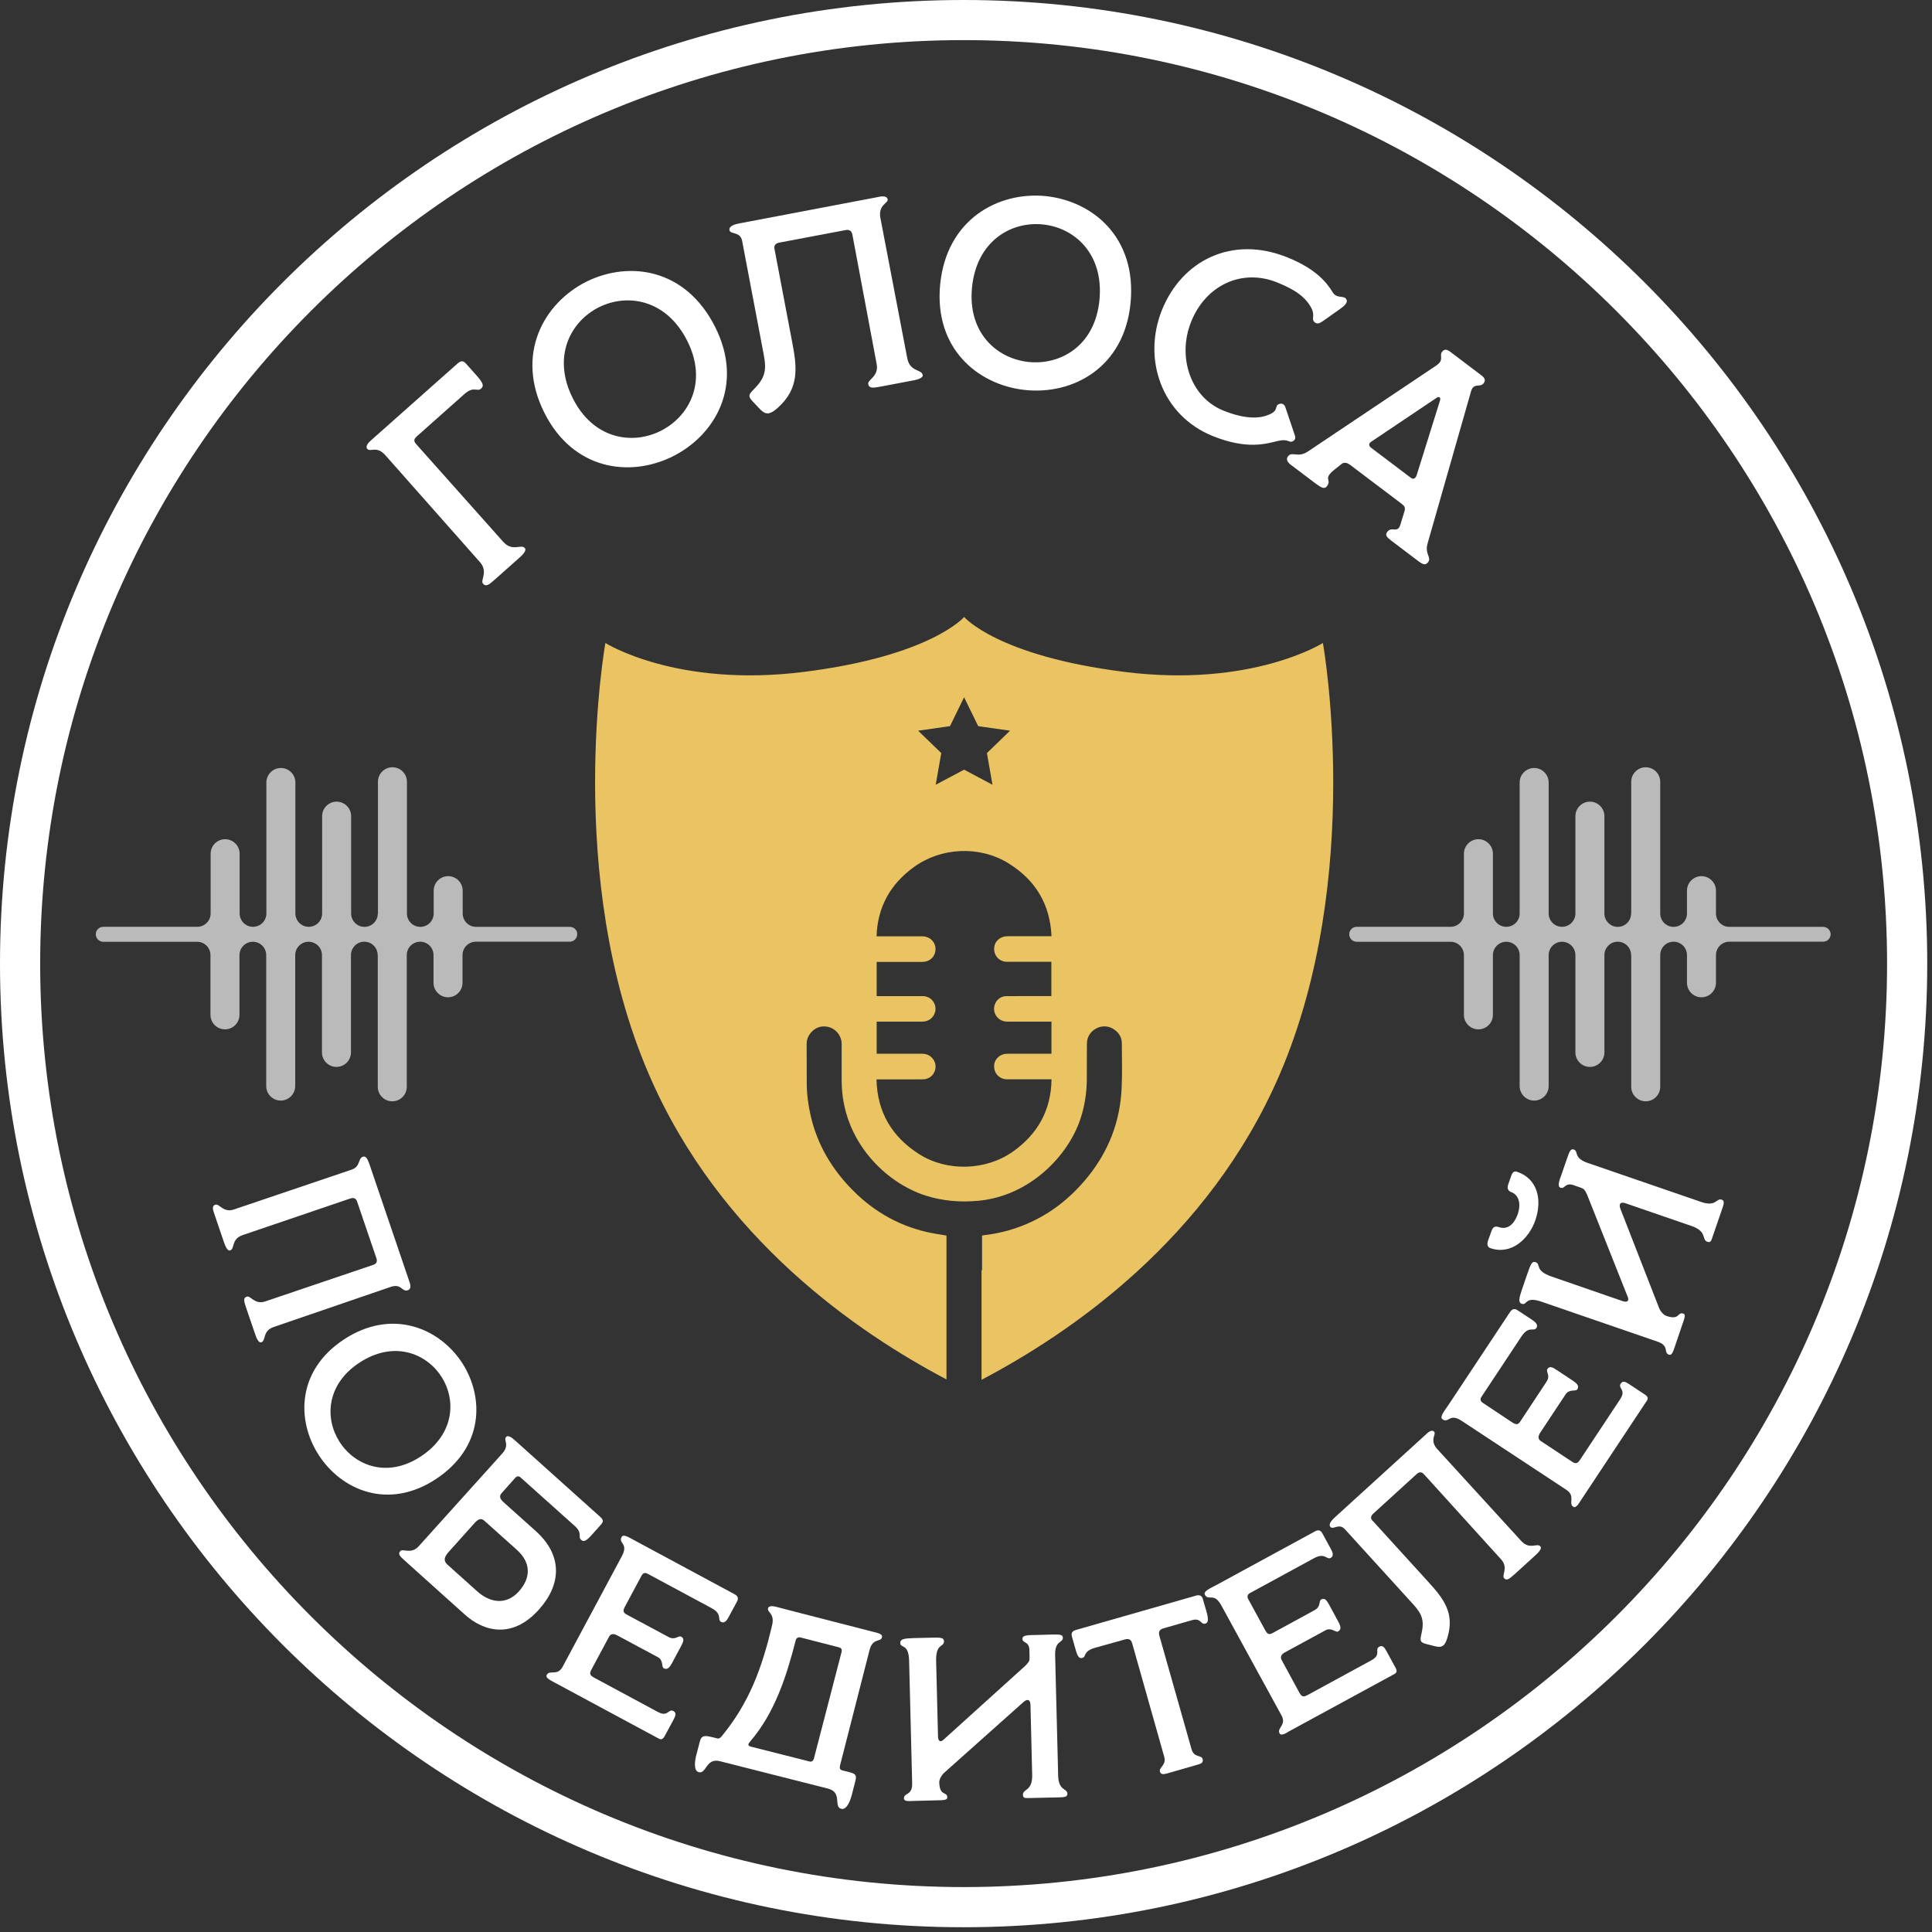 <?xml version="1.0" encoding="UTF-8"?> <svg xmlns="http://www.w3.org/2000/svg" width="341" height="341" viewBox="0 0 341 341" fill="none"><rect x="0" y="0" width="341" height="341" fill="#333333" stroke="none"/><path d="M38.028 212.625C38.698 212.395 39.408 214.105 41.278 213.475L62.058 206.445C63.678 205.895 63.148 204.455 64.058 204.165C64.598 203.985 64.888 204.575 65.228 205.545L72.298 226.325C72.448 226.785 72.618 227.505 71.988 227.725C70.908 228.095 70.918 226.485 68.968 227.135L48.338 234.205C46.268 234.905 46.998 236.625 46.128 236.915C45.588 237.095 45.198 235.975 44.988 235.345L43.428 230.785C43.048 229.635 42.898 229.065 43.568 228.855C44.218 228.625 44.938 230.325 46.808 229.705L65.918 223.235C66.418 223.065 66.638 222.685 66.448 222.115L63.028 212.075C62.808 211.445 62.388 211.345 61.768 211.555L42.828 217.995C40.778 218.695 41.478 220.405 40.628 220.695C40.088 220.875 39.708 219.755 39.488 219.135L37.938 214.575C37.518 213.405 37.368 212.845 38.028 212.625Z" fill="white"></path><path d="M81.575 240.559C85.525 246.699 85.375 255.479 76.955 261.049C68.545 266.599 60.235 263.039 56.205 256.739C52.295 250.599 52.445 241.879 60.665 236.439C69.105 230.869 77.505 234.329 81.575 240.559ZM59.925 254.479C62.635 258.699 68.375 260.969 74.295 257.049C80.265 253.099 80.545 247.039 77.885 242.949C75.175 238.779 69.415 236.559 63.385 240.549C57.595 244.389 57.295 250.359 59.925 254.479Z" fill="white"></path><path d="M70.649 273.78C71.119 273.25 72.579 274.4 73.889 272.93L88.599 256.6C90.049 255.03 88.829 254.2 89.309 253.64C89.719 253.19 90.489 253.88 90.839 254.18L105.929 267.72C106.599 268.33 106.469 268.65 106.029 269.14L104.439 270.92C103.399 272.08 102.989 272.17 102.569 271.78C101.949 271.23 102.879 270.62 101.449 269.34L91.879 260.77C91.559 260.47 91.209 260.54 90.959 260.82L88.609 263.46C88.049 264.06 88.199 264.53 88.899 265.16L94.549 270.22C99.349 274.52 99.109 279.66 95.109 284.1C90.439 289.31 85.409 288 82.049 284.98L71.519 275.52C70.589 274.7 70.179 274.29 70.649 273.78ZM84.259 280.9C86.419 282.83 89.289 283.42 91.579 280.89C93.769 278.43 93.709 275.78 91.209 273.53L85.499 268.42C84.929 267.89 84.419 268.1 83.779 268.8L79.109 274.01C78.239 275 78.389 275.63 78.959 276.14L84.259 280.9Z" fill="white"></path><path d="M96.496 295.632C97.016 294.642 98.395 295.912 99.316 294.162L109.745 274.692C111.005 272.342 109.075 272.462 109.725 271.272C110.055 270.662 111.205 271.472 112.295 272.042L129.615 281.362C130.055 281.592 130.465 281.962 130.095 282.652L128.635 285.362C128.395 285.802 127.955 286.632 127.265 286.262C126.545 285.872 127.575 284.892 125.585 283.832L114.295 277.762C113.855 277.532 113.505 277.612 113.225 278.122L110.335 283.512C109.895 284.302 109.965 284.612 110.615 284.972L117.995 288.932C119.185 289.572 119.715 288.612 120.225 288.872C120.875 289.212 120.595 289.822 120.175 290.612L118.605 293.542C118.055 294.552 117.645 294.712 117.135 294.442C116.715 294.212 117.145 293.042 116.095 292.482L108.935 288.642C108.255 288.272 107.735 288.362 107.455 288.962L104.365 294.722C103.915 295.532 104.295 295.802 104.985 296.172L116.115 302.162C117.925 303.142 117.965 301.522 118.855 302.002C119.495 302.342 119.185 302.922 118.835 303.612L117.305 306.432C117.025 306.952 116.715 307.102 116.285 306.872L97.665 296.852C97.326 296.642 96.195 296.172 96.496 295.632Z" fill="white"></path><path d="M122.891 309.794L123.491 307.484C123.701 306.644 123.981 306.164 125.461 306.554L126.221 306.734C126.691 306.864 126.921 307.014 127.411 306.414C132.191 300.574 134.431 294.644 136.281 286.834C136.771 284.744 135.361 284.584 135.561 283.874C135.711 283.274 136.711 283.534 137.141 283.644L141.531 284.784L142.131 284.934L154.331 288.074C155.201 288.294 155.811 288.454 155.661 289.014C155.451 289.844 154.021 289.094 153.481 291.214L148.271 311.594C148.101 312.284 148.411 312.404 148.731 312.494L150.101 312.834C151.211 313.134 151.171 313.584 150.951 314.414L150.341 316.814C150.031 318.004 149.391 319.504 148.471 319.254C147.081 318.894 148.721 316.344 146.161 315.694L127.071 310.854C124.591 310.224 124.691 313.134 123.341 312.794C122.371 312.554 122.641 310.754 122.891 309.794ZM142.891 310.904C143.211 310.984 143.531 310.894 143.681 310.294L148.531 291.604C148.661 291.084 148.461 290.854 148.031 290.744L141.251 289.004C140.931 288.934 140.561 289.054 140.441 289.524C138.851 295.754 136.771 302.314 132.411 307.364C131.991 307.844 131.921 308.124 132.561 308.294L142.891 310.904Z" fill="white"></path><path d="M159.549 317.407C159.529 316.387 161.049 316.957 160.999 314.787L160.459 293.097C160.369 289.977 158.919 290.997 158.899 289.977C158.879 289.267 159.699 289.177 161.219 289.127L164.179 289.057C165.949 289.007 166.599 288.997 166.619 289.697C166.639 290.767 165.139 289.977 165.229 293.217L165.559 306.477C165.569 307.417 166.059 307.537 166.579 307.017L180.929 294.047C181.449 293.497 181.739 293.287 181.719 292.557L181.689 291.237C181.659 289.647 180.469 290.077 180.459 289.247C180.429 288.517 181.839 288.607 182.809 288.577L185.739 288.497C187.049 288.477 187.589 288.487 187.599 289.067C187.619 289.977 186.209 289.517 186.229 292.017L186.759 313.087C186.749 316.257 188.369 315.517 188.399 316.617C188.409 317.207 187.709 317.217 186.899 317.237L182.089 317.347C181.029 317.367 180.559 317.457 180.549 316.807C180.529 315.657 182.269 316.237 182.179 313.197L181.879 300.917C181.859 299.977 181.359 299.777 180.639 300.417L166.569 312.967C166.049 313.517 165.779 314.137 165.779 314.587C165.859 317.147 167.179 316.117 167.199 317.257C167.209 317.717 166.479 317.737 165.489 317.757L161.179 317.867C160.089 317.937 159.549 317.897 159.549 317.407Z" fill="white"></path><path d="M204.728 312.681C204.518 311.971 205.898 311.531 205.498 310.111L199.868 290.181C199.668 289.471 199.398 289.111 198.448 289.391L193.358 290.811C191.068 291.451 191.798 292.411 191.048 292.621C190.548 292.761 190.248 292.511 189.908 291.361L189.198 288.871C189.018 288.191 189.258 287.871 189.968 287.671L211.118 281.621C211.658 281.471 212.118 281.591 212.288 282.181L212.928 284.381C213.368 285.891 213.248 286.431 212.728 286.571C211.948 286.801 211.958 285.511 210.418 285.951L205.358 287.401C204.648 287.611 204.418 288.011 204.648 288.771L210.318 308.771C210.758 310.271 212.038 309.721 212.258 310.451C212.418 311.041 212.098 311.261 211.498 311.431L205.898 313.041C205.298 313.201 204.868 313.191 204.728 312.681Z" fill="white"></path><path d="M225.848 305.939C225.318 304.959 227.138 304.489 226.178 302.759L215.548 283.329C214.258 280.979 213.308 282.659 212.658 281.469C212.338 280.849 213.648 280.329 214.728 279.739L232.058 270.309C232.478 270.069 233.008 269.919 233.388 270.619L234.868 273.339C235.098 273.759 235.558 274.589 234.868 274.969C234.148 275.369 233.888 273.949 231.898 275.039L220.618 281.179C220.198 281.419 220.058 281.769 220.328 282.269L223.268 287.659C223.688 288.459 223.988 288.579 224.648 288.219L232.018 284.199C233.218 283.549 232.698 282.579 233.198 282.309C233.848 281.949 234.198 282.519 234.628 283.299L236.218 286.239C236.768 287.249 236.668 287.669 236.158 287.959C235.738 288.189 234.998 287.179 233.948 287.749L226.778 291.649C226.108 292.019 225.908 292.509 226.248 293.059L229.368 298.809C229.828 299.649 230.248 299.479 230.938 299.099L242.078 293.029C243.878 292.039 242.538 291.139 243.448 290.639C244.088 290.299 244.398 290.859 244.788 291.559L246.318 294.369C246.608 294.889 246.558 295.239 246.108 295.469L227.488 305.599C227.168 305.799 226.148 306.499 225.848 305.939Z" fill="white"></path><path d="M253.357 290.583L251.747 290.173C250.437 289.853 250.677 289.413 250.957 288.023C251.527 285.353 250.457 284.273 248.757 282.423L237.387 269.923C236.327 268.763 235.347 270.063 234.827 269.513C234.447 269.093 234.887 268.473 235.637 267.783L251.517 253.323C251.737 253.123 252.617 252.153 253.127 252.693C253.567 253.183 252.227 254.163 253.697 255.783L268.507 271.993C269.987 273.603 271.277 272.273 271.867 272.933C272.257 273.353 271.387 274.163 270.887 274.613L267.297 277.883C266.377 278.693 265.927 279.063 265.477 278.553C264.997 278.033 266.287 276.703 264.947 275.233L251.307 260.183C250.937 259.793 250.517 259.743 250.057 260.163L242.367 267.173C241.997 267.503 241.827 267.943 242.217 268.353L252.187 279.303C254.787 282.173 256.767 284.703 255.487 288.983C255.087 290.353 254.637 290.903 253.357 290.583Z" fill="white"></path><path d="M277.682 265.944C276.752 265.334 278.132 264.074 276.492 262.974L258.022 250.804C255.792 249.324 255.742 251.264 254.612 250.514C254.022 250.124 254.932 249.044 255.622 248.024L266.502 231.604C266.782 231.194 267.182 230.814 267.822 231.244L270.392 232.934C270.802 233.224 271.592 233.734 271.172 234.404C270.702 235.074 269.832 233.954 268.572 235.834L261.492 246.524C261.212 246.934 261.262 247.314 261.752 247.624L266.862 251.024C267.612 251.514 267.942 251.484 268.342 250.874L272.962 243.874C273.722 242.734 272.792 242.134 273.112 241.644C273.512 241.024 274.092 241.344 274.842 241.854L277.622 243.704C278.582 244.334 278.702 244.764 278.382 245.234C278.102 245.644 276.992 245.104 276.332 246.104L271.842 252.884C271.422 253.534 271.452 254.064 272.022 254.394L277.472 257.994C278.252 258.524 278.552 258.164 278.972 257.514L285.972 246.944C287.092 245.234 285.492 245.064 286.062 244.204C286.462 243.584 287.012 243.954 287.672 244.384L290.342 246.154C290.832 246.474 290.952 246.804 290.672 247.224L278.982 264.874C278.762 265.194 278.202 266.284 277.682 265.944Z" fill="white"></path><path d="M263.059 220.301C262.699 220.171 262.349 219.841 262.639 218.981L263.249 217.271C263.549 216.371 264.089 216.431 264.559 216.591C266.009 217.081 267.209 216.201 267.879 214.301C268.519 212.431 268.079 210.851 266.619 210.351C266.289 210.221 265.949 209.811 266.169 209.151L266.699 207.621C266.999 206.721 267.369 206.681 267.819 206.841C271.379 208.061 272.239 211.751 270.989 215.381C269.829 218.711 266.719 221.561 263.059 220.301ZM294.559 239.101C293.579 238.761 294.659 237.531 292.609 236.821L272.069 229.751C269.109 228.731 269.579 230.451 268.599 230.121C267.929 229.901 268.129 229.091 268.609 227.651L269.569 224.851C270.159 223.171 270.369 222.561 271.029 222.771C272.039 223.131 270.789 224.251 273.849 225.311L286.399 229.651C287.309 229.951 287.579 229.521 287.279 228.861L280.129 210.871C279.789 210.191 279.689 209.851 278.989 209.621L277.739 209.181C276.229 208.651 276.209 209.911 275.449 209.641C274.749 209.411 275.319 208.131 275.649 207.181L276.599 204.431C277.019 203.191 277.239 202.701 277.779 202.891C278.639 203.181 277.709 204.341 280.069 205.201L300.009 212.061C302.979 213.171 302.859 211.391 303.909 211.751C304.449 211.931 304.229 212.601 303.959 213.381L302.399 217.921C302.059 218.931 301.979 219.391 301.359 219.181C300.269 218.801 301.419 217.371 298.539 216.381L286.919 212.381C286.019 212.071 285.669 212.471 286.009 213.371L292.869 230.961C293.199 231.641 293.699 232.121 294.119 232.261C296.539 233.091 296.019 231.491 297.129 231.861C297.569 232.011 297.309 232.711 296.979 233.641L295.589 237.741C295.249 238.771 295.029 239.261 294.559 239.101Z" fill="white"></path><path d="M85.256 103.025C84.726 102.425 86.216 100.915 84.716 99.225L68.086 80.425C66.506 78.565 65.386 79.865 64.826 79.235C64.366 78.705 65.236 77.925 65.626 77.595L80.706 64.205C81.476 63.515 81.826 63.715 82.336 64.275L84.176 66.345C85.356 67.685 85.406 68.155 84.906 68.595C84.206 69.215 83.636 68.075 81.976 69.545L73.626 76.965C72.956 77.565 73.006 77.895 73.516 78.455L88.796 95.605C90.446 97.465 91.936 95.965 92.626 96.725C93.066 97.215 92.036 98.125 91.476 98.615L87.366 102.265C86.316 103.215 85.786 103.615 85.256 103.025Z" fill="white"></path><path d="M103.553 49.687C111.073 46.007 121.003 47.357 126.213 57.687C131.403 67.967 126.233 76.927 118.533 80.657C111.043 84.267 101.163 82.937 96.093 72.877C90.893 62.547 95.953 53.477 103.553 49.687ZM116.463 76.127C121.623 73.627 124.963 67.417 121.303 60.167C117.623 52.857 110.793 51.737 105.773 54.197C100.683 56.717 97.393 62.957 101.113 70.327C104.703 77.427 111.433 78.557 116.463 76.127Z" fill="white"></path><path d="M134.192 72.272L132.882 70.882C131.802 69.792 132.282 69.512 133.402 68.342C135.562 66.062 135.142 64.372 134.602 61.552L130.992 42.542C130.662 40.782 128.912 41.452 128.752 40.612C128.642 39.972 129.432 39.622 130.592 39.412L154.732 34.822C155.062 34.762 156.512 34.342 156.672 35.182C156.812 35.912 154.932 36.092 155.402 38.532L160.132 63.222C160.602 65.682 162.652 65.142 162.852 66.162C162.982 66.802 161.632 67.072 160.892 67.202L155.442 68.232C154.052 68.492 153.392 68.572 153.242 67.782C153.092 67.002 155.162 66.462 154.732 64.252L150.442 41.392C150.332 40.782 149.922 40.472 149.242 40.612L137.542 42.822C136.992 42.932 136.562 43.242 136.692 43.902L139.852 60.552C140.682 64.902 141.092 68.562 137.282 71.972C136.032 73.082 135.272 73.362 134.192 72.272Z" fill="white"></path><path d="M184.626 34.618C192.946 35.518 200.646 41.958 199.546 53.468C198.446 64.928 189.286 69.778 180.786 68.818C172.526 67.878 164.866 61.478 165.936 50.248C167.046 38.738 176.166 33.758 184.626 34.618ZM181.446 63.878C187.146 64.518 193.286 61.048 194.056 52.938C194.836 44.798 189.666 40.198 184.096 39.618C178.436 39.028 172.346 42.558 171.556 50.798C170.806 58.708 175.886 63.248 181.446 63.878Z" fill="white"></path><path d="M205.099 54.686C208.579 46.056 217.379 41.456 227.219 45.426C232.099 47.386 234.089 49.716 235.219 51.586C235.949 52.786 237.209 52.076 237.619 52.806C237.989 53.416 237.229 54.026 236.519 54.536L233.549 56.636C232.909 57.086 232.399 57.336 231.889 56.726C231.519 56.266 232.069 55.636 231.519 54.496C230.589 52.646 228.929 51.256 225.439 49.856C219.209 47.346 212.849 50.306 210.249 56.756C207.739 62.976 210.119 70.126 215.919 72.466C220.139 74.166 222.589 73.786 223.989 73.176C225.769 72.426 224.909 71.676 225.699 71.336C226.249 71.096 226.709 71.336 226.879 71.906L228.539 76.826C228.699 77.296 228.639 77.686 228.099 77.916C227.479 78.176 227.399 77.386 225.499 77.836C223.539 78.306 220.149 79.416 214.089 76.976C205.019 73.346 201.599 63.356 205.099 54.686Z" fill="white"></path><path d="M227.34 80.532C228.05 79.592 229.06 80.902 230.87 79.672L253.51 64.512C254.98 63.512 253.98 62.812 254.52 62.102C254.92 61.572 255.39 61.642 255.95 62.072L261.46 66.242C262.07 66.692 262.26 67.142 261.86 67.652C261.24 68.482 260.08 67.432 259.62 69.142L251.97 95.922C251.43 97.802 252.72 98.362 252.06 99.222C251.58 99.862 251.15 99.662 250.1 98.862L245.6 95.452C244.74 94.812 244.43 94.442 244.85 93.882C245.66 92.802 246.64 94.242 247.16 92.632L247.89 90.242C248.1 89.572 247.86 89.282 247.37 88.902L238.3 82.052C237.92 81.762 237.38 81.532 236.89 81.812L235.56 82.872C233.36 84.612 235.16 84.572 234.19 85.842C233.77 86.402 233.15 86.062 232.06 85.232L227.83 82.032C227.33 81.652 226.88 81.132 227.34 80.532ZM249.06 84.362C249.51 84.702 249.9 84.352 250.06 83.822L254.17 70.672C254.33 70.142 253.97 69.922 253.61 70.182L242.01 77.972C241.52 78.302 241.57 78.692 242.02 79.042L249.06 84.362Z" fill="white"></path><path d="M170.08 340.16C76.3 340.16 0 263.86 0 170.08C0 76.3 76.3 0 170.08 0C263.86 0 340.16 76.3 340.16 170.08C340.16 263.86 263.87 340.16 170.08 340.16ZM170.08 7.08C80.21 7.08 7.09 80.2 7.09 170.08C7.09 259.95 80.21 333.07 170.08 333.07C259.95 333.07 333.07 259.95 333.07 170.08C333.07 80.21 259.95 7.08 170.08 7.08Z" fill="white"></path><path d="M321.781 163.592H305.231C303.921 163.592 302.871 162.532 302.871 161.232V157.202C302.871 155.792 301.721 154.642 300.311 154.642C298.901 154.642 297.751 155.792 297.751 157.202V161.232C297.751 162.542 296.691 163.592 295.391 163.592C294.081 163.592 293.031 162.532 293.031 161.232V137.982C293.031 136.572 291.881 135.422 290.471 135.422C289.061 135.422 287.911 136.572 287.911 137.982V161.232H287.891C287.891 162.542 286.831 163.592 285.531 163.592C284.281 163.592 283.261 162.612 283.181 161.372V144.052C283.181 142.642 282.031 141.492 280.621 141.492C279.211 141.492 278.061 142.642 278.061 144.052V161.222C278.061 162.532 277.001 163.582 275.701 163.582C274.391 163.582 273.341 162.522 273.341 161.222V138.112C273.341 136.702 272.191 135.552 270.781 135.552C269.371 135.552 268.221 136.702 268.221 138.112V161.222C268.221 162.532 267.161 163.582 265.861 163.582C264.551 163.582 263.501 162.522 263.501 161.222V150.682C263.501 149.272 262.351 148.122 260.941 148.122C259.531 148.122 258.381 149.272 258.381 150.682V161.222C258.381 162.532 257.321 163.582 256.021 163.582H239.461C238.731 163.582 238.141 164.172 238.141 164.902C238.141 165.632 238.731 166.222 239.461 166.222H256.021C257.331 166.222 258.381 167.282 258.381 168.582V179.122C258.381 180.532 259.531 181.682 260.941 181.682C262.351 181.682 263.501 180.532 263.501 179.122V168.582C263.501 167.272 264.561 166.222 265.861 166.222C267.171 166.222 268.221 167.282 268.221 168.582V191.692C268.221 193.102 269.371 194.252 270.781 194.252C272.191 194.252 273.341 193.102 273.341 191.692V168.582C273.341 167.272 274.401 166.222 275.701 166.222C277.011 166.222 278.061 167.282 278.061 168.582V185.752C278.061 187.162 279.211 188.312 280.621 188.312C282.031 188.312 283.181 187.162 283.181 185.752V168.432C283.261 167.192 284.271 166.212 285.531 166.212C286.841 166.212 287.891 167.272 287.891 168.572H287.911V191.822C287.911 193.232 289.061 194.382 290.471 194.382C291.881 194.382 293.031 193.232 293.031 191.822V168.572C293.031 167.262 294.091 166.212 295.391 166.212C296.701 166.212 297.751 167.272 297.751 168.572V173.462C297.751 174.872 298.901 176.022 300.311 176.022C301.721 176.022 302.871 174.872 302.871 173.462V168.572C302.871 167.262 303.931 166.212 305.231 166.212H321.791C322.521 166.212 323.111 165.622 323.111 164.892C323.111 164.192 322.511 163.592 321.781 163.592Z" fill="#BABABA"></path><path d="M100.586 163.592H84.026C82.716 163.592 81.666 162.532 81.666 161.232V157.202C81.666 155.792 80.516 154.642 79.106 154.642C77.696 154.642 76.546 155.792 76.546 157.202V161.232C76.546 162.542 75.486 163.592 74.186 163.592C72.876 163.592 71.826 162.532 71.826 161.232V137.982C71.826 136.572 70.676 135.422 69.266 135.422C67.856 135.422 66.706 136.572 66.706 137.982V161.232H66.686C66.686 162.542 65.626 163.592 64.326 163.592C63.076 163.592 62.056 162.612 61.976 161.372V144.052C61.976 142.642 60.826 141.492 59.416 141.492C58.006 141.492 56.856 142.642 56.856 144.052V161.222C56.856 162.532 55.796 163.582 54.496 163.582C53.186 163.582 52.136 162.522 52.136 161.222V138.112C52.136 136.702 50.986 135.552 49.576 135.552C48.166 135.552 47.016 136.702 47.016 138.112V161.222C47.016 162.532 45.956 163.582 44.656 163.582C43.346 163.582 42.296 162.522 42.296 161.222V150.682C42.296 149.272 41.146 148.122 39.736 148.122C38.326 148.122 37.176 149.272 37.176 150.682V161.222C37.176 162.532 36.116 163.582 34.816 163.582H18.226C17.496 163.582 16.906 164.172 16.906 164.902C16.906 165.632 17.496 166.222 18.226 166.222H34.786C36.096 166.222 37.146 167.282 37.146 168.582V179.122C37.146 180.532 38.296 181.682 39.706 181.682C41.116 181.682 42.266 180.532 42.266 179.122V168.582C42.266 167.272 43.326 166.222 44.626 166.222C45.936 166.222 46.986 167.282 46.986 168.582V191.692C46.986 193.102 48.136 194.252 49.546 194.252C50.956 194.252 52.106 193.102 52.106 191.692V168.582C52.106 167.272 53.166 166.222 54.466 166.222C55.776 166.222 56.826 167.282 56.826 168.582V185.752C56.826 187.162 57.976 188.312 59.386 188.312C60.796 188.312 61.946 187.162 61.946 185.752V168.432C62.026 167.192 63.036 166.212 64.296 166.212C65.606 166.212 66.656 167.272 66.656 168.572H66.676V191.822C66.676 193.232 67.826 194.382 69.236 194.382C70.646 194.382 71.796 193.232 71.796 191.822V168.572C71.796 167.262 72.856 166.212 74.156 166.212C75.466 166.212 76.516 167.272 76.516 168.572V173.462C76.516 174.872 77.666 176.022 79.076 176.022C80.486 176.022 81.636 174.872 81.636 173.462V168.572C81.636 167.262 82.696 166.212 83.996 166.212H100.556C101.286 166.212 101.876 165.622 101.876 164.892C101.916 164.192 101.316 163.592 100.586 163.592Z" fill="#BABABA"></path><path d="M233.493 113.488C233.493 113.488 220.983 121.408 198.513 118.598C176.043 115.788 170.173 108.898 170.173 108.898C170.173 108.898 164.303 115.788 141.833 118.598C119.363 121.408 106.853 113.488 106.853 113.488C106.853 113.488 99.443 154.598 114.513 189.588C127.083 218.768 151.593 235.318 167.053 243.468V224.198V218.078C166.243 217.938 165.453 217.818 164.663 217.678C159.123 216.628 154.403 214.028 150.453 210.018C146.823 206.338 144.263 202.038 143.093 196.968C142.663 195.098 142.403 193.208 142.393 191.298C142.373 188.948 142.403 186.598 142.373 184.248C142.353 182.748 143.643 181.308 145.123 181.178C146.753 181.028 148.173 182.088 148.503 183.698C148.553 183.938 148.553 184.188 148.553 184.428C148.553 186.528 148.553 188.638 148.553 190.738C148.573 201.448 156.433 208.838 163.423 211.038C166.443 211.988 169.533 212.238 172.683 211.938C181.773 211.088 188.583 203.978 190.723 197.408C191.423 195.248 191.783 193.038 191.823 190.778C191.853 188.568 191.813 186.348 191.843 184.138C191.873 181.828 194.523 180.378 196.483 181.598C197.423 182.178 198.003 183.018 198.003 184.158C198.013 186.778 198.093 189.408 197.973 192.028C197.713 197.888 195.703 203.128 192.013 207.698C188.863 211.598 185.033 214.578 180.323 216.388C178.183 217.208 175.983 217.748 173.713 218.008C173.593 218.018 173.473 218.058 173.333 218.078V224.208H173.243V243.538C188.693 235.408 213.293 218.838 225.883 189.598C240.893 154.598 233.493 113.488 233.493 113.488ZM167.673 128.168L170.163 123.068L172.653 128.168L178.273 128.968L174.193 132.918L175.173 138.508L170.163 135.848L165.153 138.508L166.133 132.918L162.053 128.968L167.673 128.168ZM178.753 203.278C174.003 206.628 167.123 206.828 162.233 203.708C157.453 200.668 154.833 196.328 154.703 190.518C154.913 190.518 155.053 190.518 155.203 190.518C157.753 190.518 160.313 190.518 162.863 190.508C163.843 190.508 164.653 189.938 164.983 189.058C165.313 188.168 165.073 187.198 164.353 186.558C163.903 186.158 163.373 185.988 162.773 185.988C160.263 185.988 157.743 185.988 155.233 185.988C155.073 185.988 154.913 185.988 154.733 185.988C154.733 184.088 154.733 182.238 154.733 180.318C154.893 180.318 155.053 180.318 155.203 180.318C157.733 180.318 160.263 180.318 162.783 180.318C163.953 180.318 164.853 179.588 165.073 178.488C165.343 177.108 164.313 175.828 162.903 175.818C160.393 175.808 157.873 175.818 155.363 175.818C155.163 175.818 154.963 175.818 154.733 175.818C154.733 173.798 154.733 171.808 154.733 169.778C154.943 169.778 155.133 169.778 155.313 169.778C157.803 169.778 160.283 169.788 162.773 169.778C163.933 169.778 164.833 169.078 165.063 168.048C165.383 166.558 164.333 165.268 162.773 165.258C160.273 165.248 157.773 165.258 155.273 165.258C155.113 165.258 154.953 165.258 154.713 165.258C154.883 160.058 157.173 156.028 161.303 153.038C166.133 149.528 172.923 149.238 177.983 152.368C182.723 155.298 185.343 159.558 185.593 165.248C185.233 165.248 184.933 165.248 184.643 165.248C182.343 165.248 180.053 165.248 177.753 165.248C176.603 165.248 175.613 166.078 175.483 167.158C175.333 168.388 176.033 169.428 177.213 169.708C177.433 169.758 177.673 169.758 177.903 169.758C180.303 169.758 182.713 169.758 185.113 169.758C185.253 169.758 185.383 169.758 185.563 169.758C185.563 171.778 185.563 173.768 185.563 175.808C185.233 175.808 184.923 175.808 184.613 175.808C182.273 175.808 179.943 175.808 177.603 175.818C176.673 175.828 175.863 176.448 175.573 177.328C175.073 178.818 176.163 180.308 177.763 180.318C180.213 180.328 182.653 180.318 185.103 180.318C185.253 180.318 185.403 180.318 185.583 180.318C185.583 182.208 185.583 184.078 185.583 185.988C185.253 185.988 184.943 185.988 184.633 185.988C182.333 185.988 180.043 185.988 177.743 185.988C176.583 185.988 175.583 186.848 175.473 187.938C175.353 189.158 176.053 190.168 177.223 190.448C177.443 190.498 177.683 190.498 177.913 190.498C180.303 190.498 182.693 190.498 185.083 190.498C185.233 190.498 185.373 190.498 185.593 190.498C185.523 195.998 183.123 200.188 178.753 203.278Z" fill="#EAC362"></path></svg> 